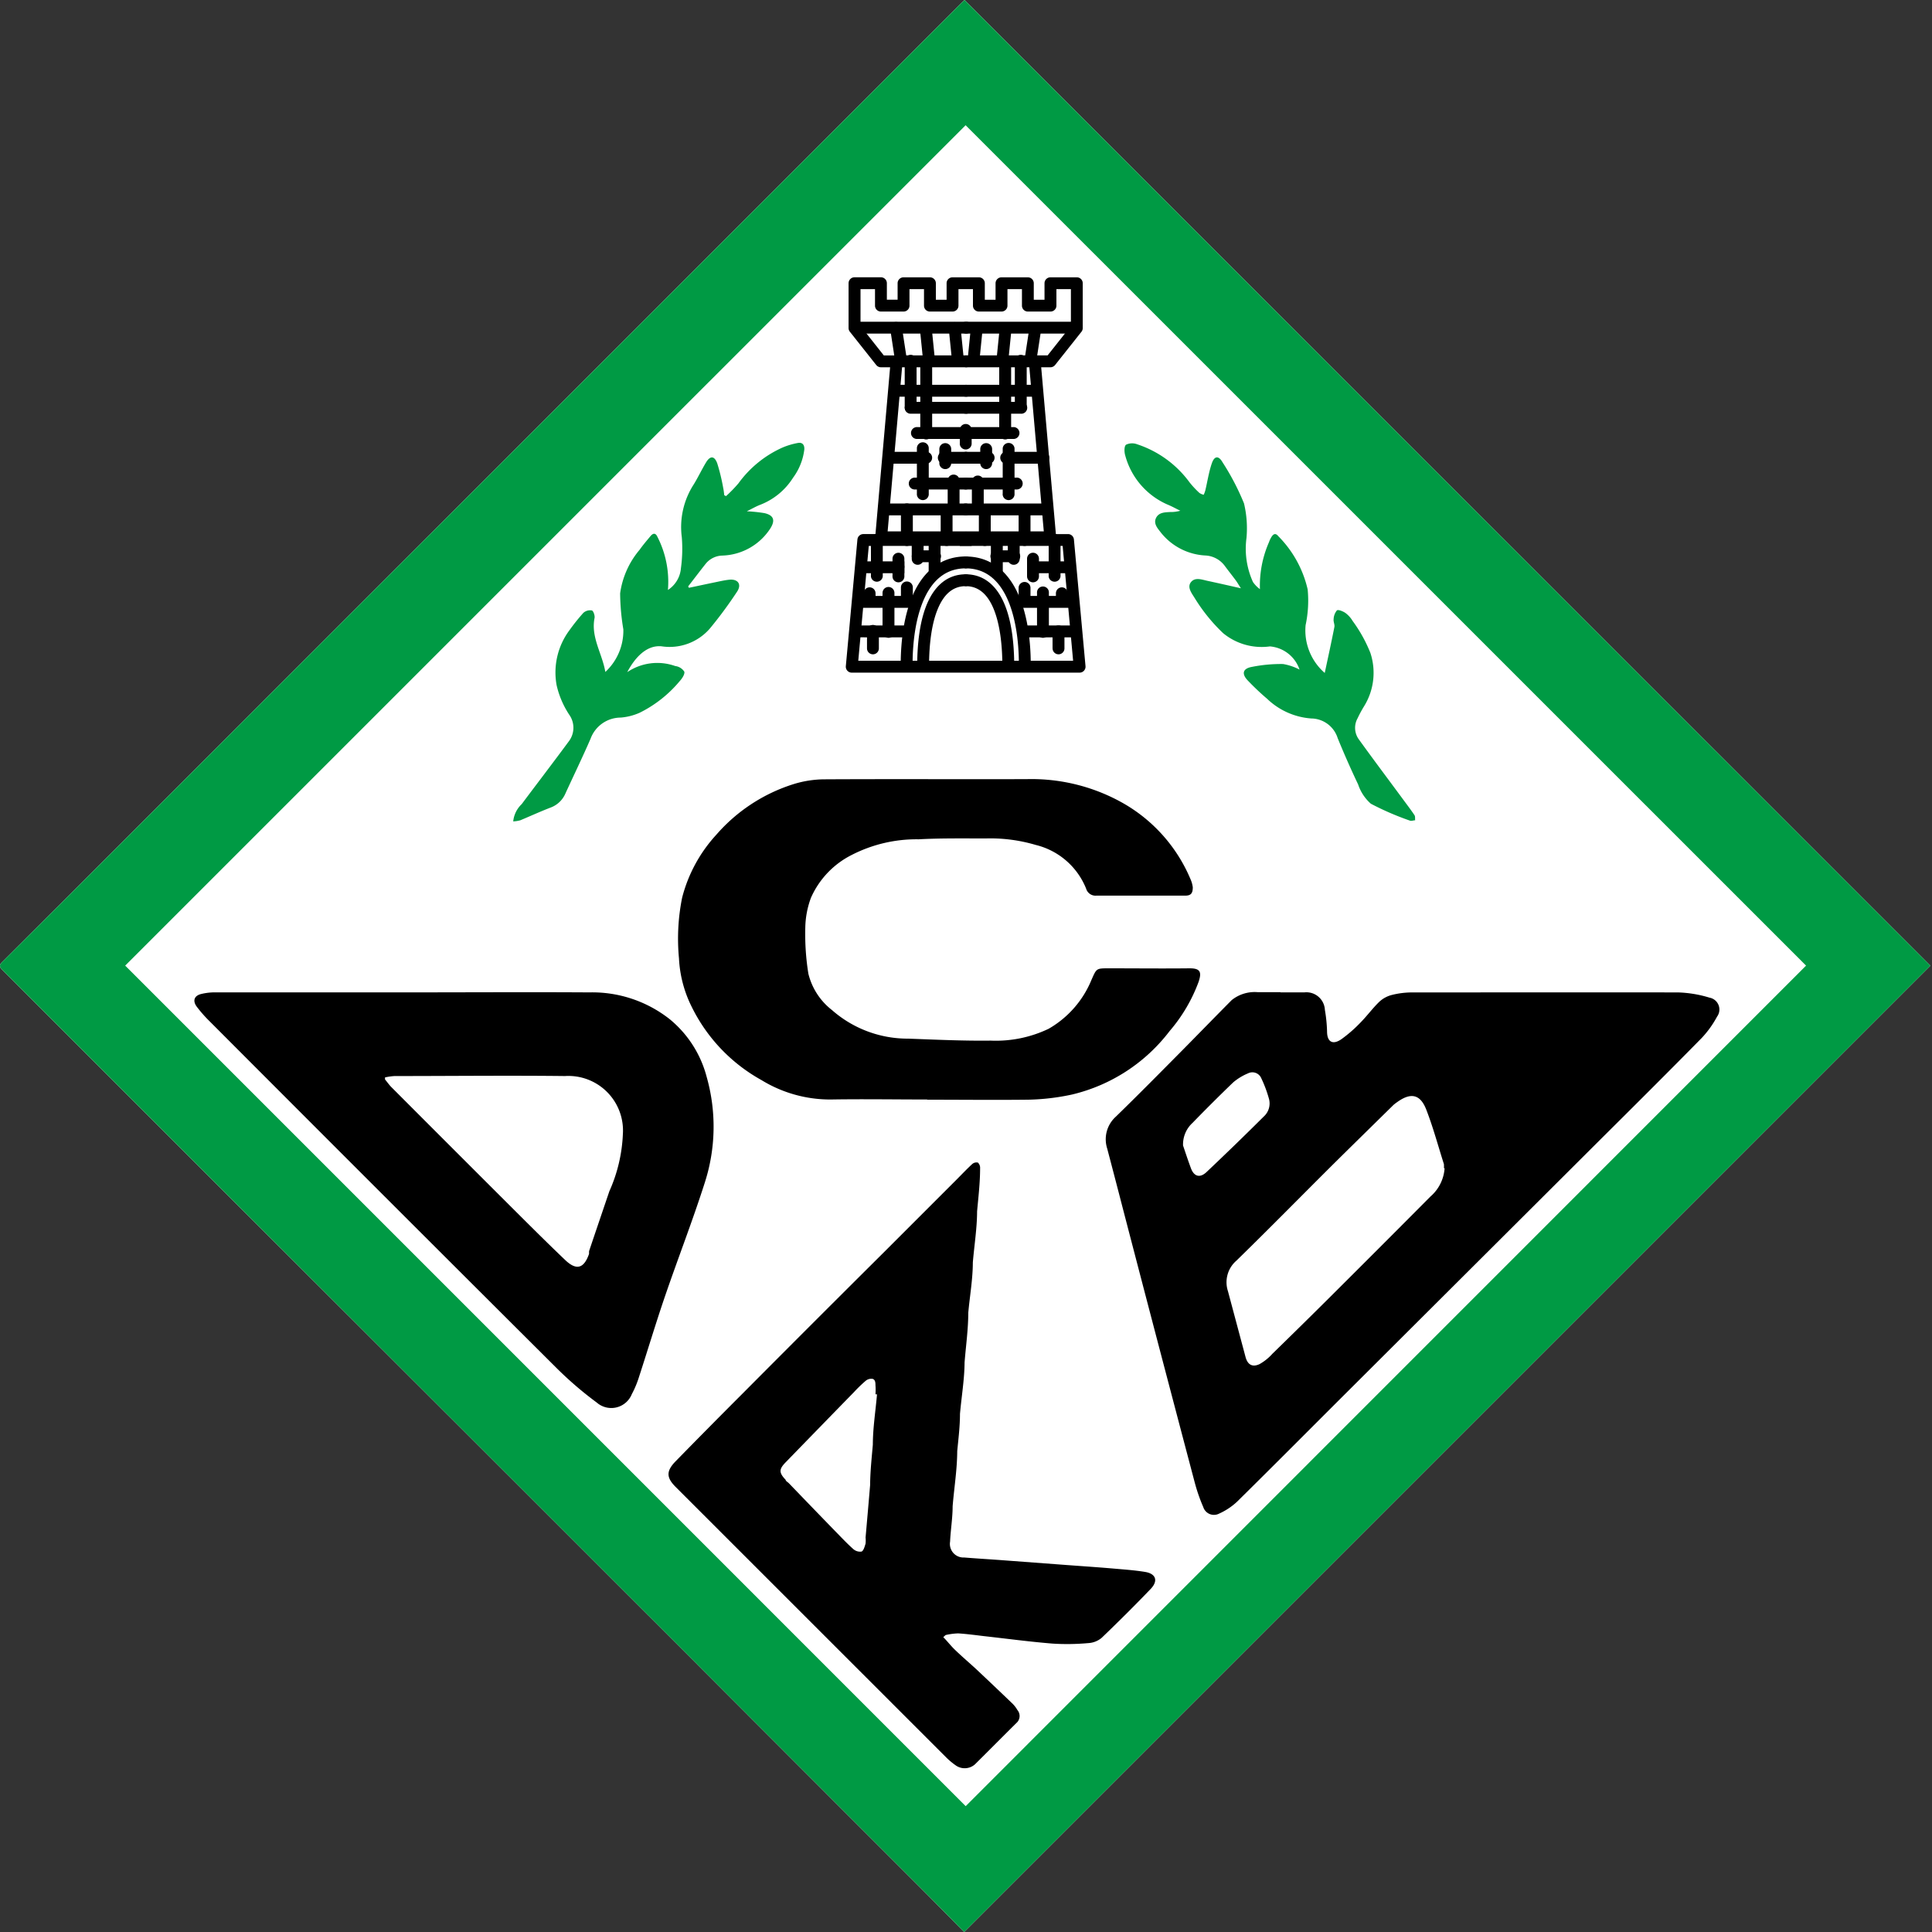 <svg xmlns="http://www.w3.org/2000/svg" width="500" height="500" fill="none"><rect width="100%" height="100%" fill="#333333" stroke="none"/><path fill="#fff" d="M249.52 500c-3.77-3.81-7.6-7.72-11.48-11.6a73870.98 73870.98 0 0 1-59.33-59.4l-56.17-56.15-64.63-64.53L.63 251.05c-.93-.93-.76-1.42.07-2.23 11.21-11.16 22.41-22.35 33.6-33.55l51.06-51.08 54.3-54.28 66.14-66.15 42.55-42.54c.44-.45.93-.87 1.27-1.22l249.97 249.91L249.52 500Z"/><path fill="#009A44" d="M249.52 500c-3.77-3.81-7.6-7.72-11.48-11.6a73870.98 73870.98 0 0 1-59.33-59.4l-56.17-56.15-64.63-64.53L.63 251.05c-.93-.93-.76-1.42.07-2.23 11.21-11.16 22.41-22.35 33.6-33.55l51.06-51.08 54.3-54.28 66.14-66.15 42.55-42.54c.44-.45.93-.87 1.27-1.22l249.97 249.91L249.52 500Zm217.9-250.09L249.9 32.41 32.4 249.9l217.52 217.53 217.49-217.53Z"/><path fill="#000" d="M331.4 256.82h6.25a4.79 4.79 0 0 1 5.23 4.54c.32 1.83.51 3.69.56 5.55 0 2.73 1.44 3.59 3.69 2.05a35.32 35.32 0 0 0 5.13-4.5c1.62-1.66 3.03-3.59 4.7-5.2a7.46 7.46 0 0 1 3.26-1.77c1.71-.43 3.47-.65 5.24-.65 22.96 0 45.91-.04 68.87 0 2.74.09 5.46.54 8.08 1.35a3.12 3.12 0 0 1 1.96 4.92 25.9 25.9 0 0 1-3.99 5.54c-8.7 8.85-17.5 17.6-26.3 26.35l-64.12 63.93c-9.94 9.9-19.82 19.86-29.8 29.7a16.95 16.95 0 0 1-4.63 3.08 2.9 2.9 0 0 1-4.12-1.67c-.87-2-1.59-4.06-2.16-6.17a18236.61 18236.61 0 0 1-18.7-71.27c-1.32-5.12-2.66-10.24-4.01-15.36a7.86 7.86 0 0 1 2.24-8.25c5.8-5.64 11.47-11.39 17.16-17.13 4.3-4.35 8.52-8.7 12.83-13.04a9.5 9.5 0 0 1 6.7-2.05h5.92v.05Zm42.29 45.52c.02-.36.02-.72-.01-1.08-1.51-4.74-2.8-9.57-4.6-14.19-1.57-3.95-4.03-4.35-7.5-1.84-.34.23-.67.48-.97.75-5.17 5.08-10.34 10.15-15.47 15.22-8.4 8.35-16.69 16.8-25.16 25.06a7.38 7.38 0 0 0-2.19 7.89l4.55 17.02c.53 1.99 1.74 2.74 3.61 1.87 1.25-.7 2.38-1.6 3.34-2.68 4.7-4.58 9.38-9.18 14.03-13.8 8.98-8.94 17.94-17.9 26.88-26.9a10.63 10.63 0 0 0 3.66-7.32h-.18Zm-67.54-5.95c.52 1.52 1.24 3.74 2.05 5.92.8 2.19 2.35 2.64 4.08.99 4.99-4.72 9.92-9.5 14.79-14.35a4.55 4.55 0 0 0 1.34-4.57 32.45 32.45 0 0 0-2-5.35 2.5 2.5 0 0 0-3.44-1.24 14.49 14.49 0 0 0-3.82 2.33 444.3 444.3 0 0 0-10.52 10.48 7.53 7.53 0 0 0-2.46 5.75l-.02.04ZM244.12 423.7c1.1 1.09 1.99 2.3 3.12 3.36 1.76 1.7 3.61 3.26 5.44 4.95 3.03 2.85 6.05 5.72 9.05 8.6a7.95 7.95 0 0 1 1.57 1.94 2.4 2.4 0 0 1-.01 3.12c-3.67 3.63-7.3 7.3-10.96 10.93a4 4 0 0 1-4.9.34c-.9-.62-1.74-1.32-2.51-2.08l-70.12-70.1c-2.37-2.39-2.39-4.05 0-6.53a2118.8 2118.8 0 0 1 17.4-17.6c12.26-12.32 24.53-24.59 36.82-36.81l18.48-18.48c1.36-1.36 2.68-2.76 4.09-4.07a1.7 1.7 0 0 1 1.48-.4 1.82 1.82 0 0 1 .58 1.45c0 3.72-.44 7.45-.78 11.18-.01 4.35-.73 8.8-1.1 13.19-.01 4.39-.79 8.7-1.18 13.04-.01 4.35-.62 8.59-.96 12.87-.02 4.28-.8 8.88-1.19 13.33 0 3.2-.4 6.4-.71 9.62-.02 4.76-.8 9.5-1.19 14.27 0 3.05-.52 6.1-.66 9.16a3.52 3.52 0 0 0 3.67 4.1c3.42.28 6.83.47 10.24.73l14.43 1.08c4.56.35 9.11.64 13.67 1.03 2.81.25 5.7.44 8.5.9 2.79.48 3.37 2.31 1.44 4.36-4.17 4.34-8.4 8.55-12.73 12.7a5.85 5.85 0 0 1-3.4 1.35c-3.1.28-6.21.33-9.32.13-5.94-.48-11.86-1.28-17.8-1.94-2.16-.26-4.4-.56-6.61-.7-1.1.04-2.19.18-3.25.43l-.6.55Zm-17.55-62.86c.06-.78.06-1.56 0-2.34 0-.6-.02-1.49-.8-1.66a2.26 2.26 0 0 0-1.79.56c-1.05.91-2.06 1.89-3 2.91-5.9 6.04-11.77 12.08-17.65 18.13-1.73 1.78-1.8 2.65 0 4.54 0 .33.57.6.85.9 3.97 4.12 7.95 8.25 11.96 12.37 1.55 1.58 3.03 3.17 4.66 4.62a2.64 2.64 0 0 0 2.18.67c.53-.25.8-1.31 1.03-2.06.05-.52.06-1.04 0-1.56.4-4.54.8-9.09 1.18-13.63.02-3.47.4-6.94.7-10.41.01-4.36.71-8.7 1.08-13.03l-.4-.01ZM104 256.83c16.17 0 32.34-.1 48.52 0a32.36 32.36 0 0 1 20.88 7 28.7 28.7 0 0 1 9.49 14.89 47.18 47.18 0 0 1-.5 27.37c-3.15 9.86-6.93 19.57-10.28 29.35-2.37 6.93-4.47 13.95-6.74 20.92a25.37 25.37 0 0 1-1.86 4.45 5.72 5.72 0 0 1-9.07 2.17 93.94 93.94 0 0 1-10.27-8.8c-30.07-29.96-60.1-59.98-90.09-90.04a34.17 34.17 0 0 1-3.18-3.64c-1.1-1.51-.64-2.82 1.19-3.26a15.2 15.2 0 0 1 3.4-.42H104 104Zm-4.35 22.02-.01.51c.6.71 1.1 1.46 1.76 2.1 10.2 10.22 20.41 20.43 30.63 30.63 4.72 4.7 9.43 9.42 14.26 14.02 2.9 2.76 4.83 2.17 6.15-1.59l.01-.72c1.74-5.17 3.5-10.34 5.25-15.5a40.2 40.2 0 0 0 3.5-14.78 14.13 14.13 0 0 0-14.99-15.04c-14.7-.17-29.41 0-44.12 0-.85.06-1.7.18-2.52.37h.08ZM239.98 284.55c-8.35 0-16.7-.14-25 0a34 34 0 0 1-17.92-5.03 43.68 43.68 0 0 1-18.02-18.9 31.38 31.38 0 0 1-3.32-12.59c-.5-5.24-.23-10.53.81-15.69a38.05 38.05 0 0 1 8.84-16.3 43.92 43.92 0 0 1 20.13-13.15 27.57 27.57 0 0 1 7.6-1.2c17.54-.1 35.07 0 52.6-.05 8.9-.23 17.69 2 25.39 6.47a40.86 40.86 0 0 1 17.07 19.56c.27.63.44 1.28.53 1.95 0 1.47-.4 2.17-1.95 2.17h-23.01a2.52 2.52 0 0 1-2.63-1.78 18.86 18.86 0 0 0-13.05-11.34 41.32 41.32 0 0 0-12.92-1.68c-5.78 0-11.59-.09-17.4.22-6-.09-11.94 1.3-17.29 4.04a22.67 22.67 0 0 0-10.56 11.08 23.17 23.17 0 0 0-1.47 7.73c-.1 4 .16 8 .8 11.95a17.06 17.06 0 0 0 6.11 9.4 29.66 29.66 0 0 0 19.7 7.39c7.13.26 14.26.6 21.38.51 5.17.22 10.31-.83 14.98-3.06a25.9 25.9 0 0 0 11.1-12.68c1.31-2.93 1.2-2.97 4.43-2.97 6.99 0 13.99.08 20.98 0 2.78 0 3.15.99 2.3 3.52a41.63 41.63 0 0 1-7.48 12.7 44.73 44.73 0 0 1-25.26 16.44 58.66 58.66 0 0 1-11.41 1.34c-8.7.1-17.43 0-26.14 0l.08-.05Z"/><path fill="#009A44" d="M156.66 173.9a14.52 14.52 0 0 0 4.66-11.02 59 59 0 0 1-.83-9.32 22.15 22.15 0 0 1 5.05-11.29c.87-1.24 1.86-2.38 2.82-3.54.65-.77 1.3-.87 1.78.2 2.17 4.24 3.11 9 2.72 13.75a7.43 7.43 0 0 0 3.37-5.67 37 37 0 0 0 .22-7.97c-.63-4.8.48-9.67 3.12-13.73 1.1-1.8 2.03-3.77 3.13-5.6 1.1-1.83 2.19-1.77 2.92.2a51.4 51.4 0 0 1 1.54 6.34c.14.63.2 1.27.28 1.92l.46.22a34.74 34.74 0 0 0 3.2-3.29 28.4 28.4 0 0 1 11.38-9.26c1.28-.55 2.63-.95 4-1.2 1.1-.21 1.74.4 1.68 1.64a15.35 15.35 0 0 1-2.9 7.33 17.54 17.54 0 0 1-8.7 7.1c-1 .4-1.95.96-3.29 1.61 1.54.07 3.07.23 4.58.48 2.38.55 2.83 1.84 1.55 3.9a15.35 15.35 0 0 1-12.4 7.08 5.75 5.75 0 0 0-4.26 1.99c-1.58 1.98-3.1 4-4.65 6l.21.35c2.25-.47 4.5-.96 6.74-1.42 1.22-.25 2.45-.54 3.69-.67 2.24-.23 3.28 1.18 2.04 3.07-2.17 3.3-4.51 6.48-7.03 9.53a13.77 13.77 0 0 1-12.56 4.63c-3.87-.35-6.87 2.93-8.85 6.69a13.87 13.87 0 0 1 12.42-1.58 3.27 3.27 0 0 1 2.34 1.44c.2.63-.55 1.78-1.17 2.45a31.92 31.92 0 0 1-10.36 8.19c-1.56.7-3.22 1.12-4.92 1.26a8.33 8.33 0 0 0-7.8 5.47c-2.1 4.83-4.4 9.57-6.58 14.33a6.68 6.68 0 0 1-3.8 3.5c-2.64 1.02-5.2 2.19-7.8 3.28a8.8 8.8 0 0 1-1.84.29c.17-1.71.95-3.3 2.2-4.48 4.05-5.42 8.17-10.79 12.18-16.23a5.8 5.8 0 0 0 .24-6.72 23.22 23.22 0 0 1-3.39-7.83 18.3 18.3 0 0 1 3.4-14.32 51.07 51.07 0 0 1 3.52-4.39 2.63 2.63 0 0 1 2.2-.63c.39.1.82 1.33.7 1.95-1 5 2 9.23 2.79 13.97ZM336.32 173.3a8.85 8.85 0 0 0-7.67-6.01 15.67 15.67 0 0 1-12.12-3.44 44.86 44.86 0 0 1-7.36-9.1c-.79-1.27-2.01-2.8-.93-4.12 1.09-1.32 2.83-.61 4.3-.3 2.73.59 5.48 1.21 8.61 1.92-.6-.9-.93-1.51-1.34-2.06-.9-1.21-1.84-2.39-2.74-3.6a6.64 6.64 0 0 0-5.13-2.83 15.74 15.74 0 0 1-11.48-5.9c-.84-1.1-1.98-2.28-1.3-3.77.7-1.49 2.26-1.5 3.68-1.58.89.02 1.77-.1 2.63-.33-1.1-.52-2.1-1.1-3.2-1.55a19.31 19.31 0 0 1-11.07-12.79c-.26-.87-.29-2.36.22-2.75a3.65 3.65 0 0 1 2.88-.11 27.4 27.4 0 0 1 13.56 9.86c.78.98 1.64 1.9 2.56 2.74.34.22.7.38 1.1.46.16-.35.3-.72.41-1.1.56-2.35.91-4.78 1.7-7.06.67-1.94 1.76-2 2.77-.23a63.61 63.61 0 0 1 5.55 10.64c.7 2.93.91 5.95.64 8.94-.52 3.89.06 7.84 1.68 11.4.5.71 1.1 1.34 1.8 1.84a27.9 27.9 0 0 1 2.36-12.19c.18-.54.44-1.05.76-1.52.48-.63.98-.8 1.63 0a28.6 28.6 0 0 1 7.6 13.77c.3 3.09.12 6.2-.53 9.25a14.59 14.59 0 0 0 4.95 12.38c.86-4.02 1.72-7.94 2.5-11.9.12-.63-.29-1.35-.2-2 .02-.83.32-1.64.85-2.29.36-.27 1.54.22 2.19.65.75.56 1.4 1.26 1.87 2.07a37.09 37.09 0 0 1 4.6 8.27 16.44 16.44 0 0 1-1.66 13.87c-.6.98-1.15 2-1.63 3.03a5.07 5.07 0 0 0 .3 5.48c3.77 5.23 7.66 10.4 11.49 15.59.98 1.34 2 2.66 2.92 4.04.22.33.12.88.17 1.32-.44 0-.94.24-1.32.1a73.13 73.13 0 0 1-10.15-4.39 11.47 11.47 0 0 1-3.28-4.97 234.14 234.14 0 0 1-5.3-12 7.25 7.25 0 0 0-6.85-5.09 18.41 18.41 0 0 1-11.45-5.13c-1.71-1.45-3.34-3-4.89-4.62-1.74-1.77-1.42-3.17.99-3.6 2.66-.53 5.36-.78 8.07-.74 1.48.25 2.92.74 4.26 1.44Z"/><path fill="#000" d="M227.98 71.76c.85 0 1.54.69 1.54 1.53v4.27h2.78V73.3c0-.84.69-1.53 1.54-1.53h6.82c.85 0 1.54.69 1.54 1.53v4.27h2.78V73.3c0-.84.68-1.53 1.53-1.53h6.83c.84 0 1.53.69 1.53 1.53v4.27h2.78V73.3c0-.84.7-1.53 1.54-1.53H266c.85 0 1.54.69 1.54 1.53v4.27h2.78V73.3c0-.84.69-1.53 1.53-1.53h6.83c.85 0 1.53.69 1.53 1.53V84.9c0 .35-.11.68-.33.96l-6.82 8.6c-.3.37-.74.59-1.2.59h-2.4l2.4 27.31 1.09 12.3.31 3.56h3.21c.76.03 1.39.63 1.46 1.4l3 32.79a1.54 1.54 0 0 1-1.53 1.67h-58.97a1.54 1.54 0 0 1-1.53-1.67l3-32.8.01-.07c.1-.75.75-1.32 1.52-1.32h3.14l.31-3.56 1.08-12.3c.8-8.98 1.73-19.66 2.4-27.31h-2.39c-.47 0-.9-.22-1.2-.58l-6.82-8.61c-.22-.28-.34-.61-.34-.96V73.3c0-.85.7-1.54 1.54-1.54h6.82Zm-5.28 12.6 6.03 7.62h3.32a1.54 1.54 0 0 1 1.53 1.67l-2.55 28.98a84278.35 84278.35 0 0 1-1.49 16.94l-.02.25V139.89c-.56.47-1.08.59-1.54.55v.85h-3.14L222.12 171h55.6l-2.71-29.72h-3.15v-.85c-.45.04-.97-.09-1.53-.55V139.82l-.02-.25a520.17 520.17 0 0 0-.41-4.64l-1.08-12.3-2.55-28.98a1.53 1.53 0 0 1 1.53-1.67h3.32l6.03-7.61v-9.54h-3.75v4.27c0 .85-.69 1.53-1.54 1.53h-5.85c-.84 0-1.53-.68-1.53-1.53v-4.27h-3.75v4.27c0 .85-.7 1.53-1.54 1.53h-5.85c-.85 0-1.54-.68-1.54-1.53v-4.27h-3.75v4.27c0 .85-.69 1.53-1.54 1.53h-5.85c-.85 0-1.53-.68-1.53-1.53v-4.27h-3.76v4.27c0 .85-.69 1.53-1.53 1.53h-5.86c-.84 0-1.53-.68-1.53-1.53v-4.27h-3.75v9.54Z"/><path fill="#000" d="M251.46 138.21v3.07h-25v-3.07h25ZM235.37 161.87v3.07H220.7v-3.07h14.68ZM238.18 154.23v3.07H220.7v-3.07h17.5ZM234.05 145.28v3.07H221.8v-3.07h12.24Z"/><path fill="#000" d="M225.4 149.13v-9.38a1.53 1.53 0 1 1 3.06 0v9.38a1.54 1.54 0 0 1-3.07 0ZM224.38 167.8v-4.4a1.54 1.54 0 1 1 3.07 0v4.4a1.53 1.53 0 1 1-3.07 0ZM228.4 163.4v-9.95a1.54 1.54 0 1 1 3.08 0v9.95a1.54 1.54 0 1 1-3.07 0ZM230.98 149.04v-2.22a1.54 1.54 0 1 1 3.07 0v2.22a1.54 1.54 0 1 1-3.07 0Z"/><path fill="#000" d="M230.98 146.82v-2.23a1.53 1.53 0 1 1 3.07 0v2.23a1.54 1.54 0 0 1-3.07 0ZM223.52 155.76v-2.22a1.53 1.53 0 1 1 3.07 0v2.22a1.54 1.54 0 0 1-3.07 0ZM233.16 154.25v-2.22a1.54 1.54 0 1 1 3.08 0v2.22a1.54 1.54 0 1 1-3.08 0ZM249.92 130.3a1.53 1.53 0 1 1 0 3.07h-19.98a1.54 1.54 0 1 1 0-3.07h19.98Z"/><path fill="#000" d="M233.16 139.75v-7.92a1.53 1.53 0 1 1 3.08 0v7.92a1.53 1.53 0 1 1-3.08 0ZM243.45 139.75v-7.92a1.54 1.54 0 0 1 3.07 0v7.92a1.53 1.53 0 1 1-3.07 0ZM239.57 116.93a1.54 1.54 0 1 1 0 3.07h-9.63a1.54 1.54 0 0 1 0-3.07h9.63Z"/><path fill="#000" d="M237.29 127.76V116a1.53 1.53 0 1 1 3.07 0v11.76a1.54 1.54 0 1 1-3.07 0Z"/><path fill="#000" d="M249.93 123.6a1.54 1.54 0 1 1 0 3.08h-13.2a1.53 1.53 0 1 1 0-3.07h13.2Z"/><path fill="#000" d="M245.26 130.8v-6.31a1.54 1.54 0 1 1 3.07 0v6.31a1.54 1.54 0 0 1-3.07 0ZM249.93 116.93a1.53 1.53 0 1 1 0 3.07h-5.8a1.54 1.54 0 0 1 0-3.07h5.8Z"/><path fill="#000" d="M243.1 118.47v-2.25a1.53 1.53 0 1 1 3.07 0v2.25a1.54 1.54 0 0 1-3.07 0Z"/><path fill="#000" d="M243.1 120v-2.25a1.53 1.53 0 1 1 3.07 0v2.24a1.54 1.54 0 0 1-3.07 0ZM249.93 110.53a1.54 1.54 0 0 1 0 3.07h-12.5a1.54 1.54 0 1 1 0-3.07h12.5Z"/><path fill="#000" d="M238.17 112.07V93.5a1.54 1.54 0 1 1 3.07 0v18.56a1.54 1.54 0 1 1-3.07 0Z"/><path fill="#000" d="M249.93 104a1.54 1.54 0 1 1 0 3.07h-14.25a1.53 1.53 0 1 1 0-3.07h14.25Z"/><path fill="#000" d="M234.14 105.54V93.5a1.54 1.54 0 1 1 3.07 0v12.03a1.54 1.54 0 0 1-3.07 0Z"/><path fill="#000" d="M249.93 99.59a1.54 1.54 0 1 1 0 3.07h-18.05a1.53 1.53 0 1 1 0-3.07h18.05ZM249.93 91.98a1.54 1.54 0 1 1 0 3.07H232.5a1.54 1.54 0 0 1 0-3.07h17.42ZM249.92 83.27a1.54 1.54 0 1 1 0 3.07h-27.69a1.54 1.54 0 1 1 0-3.07h27.7Z"/><path fill="#000" d="M231.66 83.35c.84-.12 1.63.45 1.75 1.29l1.33 8.7a1.54 1.54 0 0 1-3.03.47l-1.33-8.7a1.54 1.54 0 0 1 1.28-1.76ZM239.45 83.55c.84-.09 1.6.53 1.68 1.37l.78 7.71a1.54 1.54 0 1 1-3.05.31l-.78-7.71c-.09-.84.53-1.6 1.37-1.68ZM246.91 83.4c.85-.1 1.6.52 1.69 1.36l.78 7.71a1.54 1.54 0 1 1-3.06.31l-.78-7.7c-.09-.85.53-1.6 1.37-1.69ZM235.96 144.63v-4.88a1.53 1.53 0 1 1 3.07 0v4.88a1.53 1.53 0 1 1-3.07 0Z"/><path fill="#000" d="M241.87 142.42a1.54 1.54 0 1 1 0 3.07h-4.37a1.53 1.53 0 1 1 0-3.07h4.37Z"/><path fill="#000" d="M240.34 148.06v-7.4a1.53 1.53 0 1 1 3.07 0v7.4a1.53 1.53 0 1 1-3.07 0Z"/><path fill="#000" d="M249.68 137.52a1.53 1.53 0 1 1 0 3.07h-21.45a1.54 1.54 0 0 1 0-3.07h21.45ZM233.1 172.13c0-6.73.97-13.63 3.5-18.92 2.58-5.35 6.86-9.2 13.36-9.2a1.54 1.54 0 1 1 0 3.08c-4.98 0-8.36 2.82-10.59 7.45-2.25 4.7-3.2 11.08-3.2 17.59a1.54 1.54 0 0 1-3.08 0Z"/><path fill="#000" d="M237.37 172.43c0-6.17.74-11.98 2.61-16.3 1.9-4.38 5.09-7.5 9.94-7.5a1.53 1.53 0 1 1 0 3.07c-3.2 0-5.51 1.93-7.12 5.65-1.63 3.76-2.36 9.08-2.36 15.08a1.53 1.53 0 1 1-3.07 0ZM273.4 138.21v3.07h-25v-3.07h25ZM279.15 161.87v3.07h-14.67v-3.07h14.67ZM279.16 154.23v3.07h-17.49v-3.07h17.49ZM278.04 145.28v3.07H265.8v-3.07h12.24Z"/><path fill="#000" d="M271.4 149.13v-9.38a1.53 1.53 0 1 1 3.06 0v9.38a1.54 1.54 0 0 1-3.07 0ZM272.4 167.8v-4.4a1.54 1.54 0 0 1 3.08 0v4.4a1.53 1.53 0 1 1-3.07 0ZM268.38 163.4v-9.95a1.54 1.54 0 1 1 3.07 0v9.95a1.54 1.54 0 1 1-3.07 0ZM265.8 149.04v-2.22a1.54 1.54 0 1 1 3.08 0v2.22a1.54 1.54 0 1 1-3.07 0Z"/><path fill="#000" d="M265.8 146.82v-2.23a1.53 1.53 0 1 1 3.08 0v2.23a1.54 1.54 0 0 1-3.07 0ZM273.27 155.76v-2.22a1.53 1.53 0 1 1 3.07 0v2.22a1.54 1.54 0 0 1-3.07 0ZM263.62 154.25v-2.22a1.54 1.54 0 0 1 3.07 0v2.22a1.54 1.54 0 1 1-3.07 0ZM269.9 130.3a1.54 1.54 0 1 1 0 3.07h-19.97a1.53 1.53 0 1 1 0-3.07h19.98Z"/><path fill="#000" d="M263.62 139.75v-7.92a1.54 1.54 0 0 1 3.07 0v7.92a1.53 1.53 0 1 1-3.07 0ZM253.33 139.75v-7.92a1.54 1.54 0 0 1 3.07 0v7.92a1.53 1.53 0 1 1-3.07 0ZM269.9 116.93a1.54 1.54 0 1 1 0 3.07h-9.62a1.54 1.54 0 0 1 0-3.07h9.63Z"/><path fill="#000" d="M259.5 127.76V116a1.54 1.54 0 0 1 3.06 0v11.76a1.54 1.54 0 1 1-3.07 0Z"/><path fill="#000" d="M263.13 123.6a1.54 1.54 0 0 1 0 3.08h-13.2a1.53 1.53 0 1 1 0-3.07h13.2Z"/><path fill="#000" d="M251.52 130.8v-6.31a1.54 1.54 0 0 1 3.07 0v6.31a1.54 1.54 0 0 1-3.07 0ZM255.73 116.93a1.54 1.54 0 1 1 0 3.07h-5.8a1.54 1.54 0 0 1 0-3.07h5.8Z"/><path fill="#000" d="M253.69 118.47v-2.25a1.53 1.53 0 1 1 3.07 0v2.25a1.54 1.54 0 0 1-3.07 0Z"/><path fill="#000" d="M253.69 120v-2.25a1.53 1.53 0 1 1 3.07 0v2.24a1.54 1.54 0 0 1-3.07 0ZM262.42 110.53a1.54 1.54 0 0 1 0 3.07h-12.5a1.53 1.53 0 1 1 0-3.07h12.5Z"/><path fill="#000" d="M258.6 112.07V93.5a1.54 1.54 0 0 1 3.08 0v18.56a1.54 1.54 0 1 1-3.07 0Z"/><path fill="#000" d="M264.18 104a1.54 1.54 0 1 1 0 3.07h-14.25a1.53 1.53 0 1 1 0-3.07h14.25Z"/><path fill="#000" d="M262.64 105.54V93.5a1.54 1.54 0 1 1 3.07 0v12.03a1.54 1.54 0 0 1-3.07 0Z"/><path fill="#000" d="M267.98 99.59a1.53 1.53 0 1 1 0 3.07h-18.05a1.53 1.53 0 1 1 0-3.07h18.05ZM267.34 91.98a1.54 1.54 0 1 1 0 3.07h-17.41a1.54 1.54 0 0 1 0-3.07h17.41ZM277.62 83.27a1.54 1.54 0 1 1 0 3.07h-27.7a1.54 1.54 0 0 1 0-3.07h27.7Z"/><path fill="#000" d="M266.44 84.64a1.54 1.54 0 0 1 3.04.46l-1.33 8.7a1.54 1.54 0 0 1-3.04-.46l1.33-8.7ZM258.72 84.92a1.54 1.54 0 0 1 3.05.31l-.78 7.71a1.54 1.54 0 1 1-3.05-.3l.78-7.72ZM251.26 84.76a1.54 1.54 0 0 1 3.05.31l-.78 7.71a1.53 1.53 0 1 1-3.05-.3l.78-7.72ZM260.82 144.63v-4.88a1.54 1.54 0 0 1 3.07 0v4.88a1.53 1.53 0 1 1-3.07 0Z"/><path fill="#000" d="M262.36 142.42a1.54 1.54 0 1 1 0 3.07h-4.38a1.54 1.54 0 1 1 0-3.07h4.38Z"/><path fill="#000" d="M256.44 148.06v-7.4a1.54 1.54 0 0 1 3.08 0v7.4a1.53 1.53 0 1 1-3.07 0Z"/><path fill="#000" d="M271.62 137.52a1.54 1.54 0 1 1 0 3.07h-21.44a1.54 1.54 0 0 1 0-3.07h21.44ZM263.69 172.13c0-6.51-.95-12.9-3.2-17.59-2.23-4.63-5.61-7.45-10.6-7.45a1.54 1.54 0 0 1 0-3.07c6.5 0 10.79 3.84 13.36 9.2 2.54 5.28 3.51 12.18 3.51 18.9a1.54 1.54 0 0 1-3.07 0Z"/><path fill="#000" d="M259.41 172.43c0-6-.74-11.32-2.36-15.09-1.6-3.71-3.93-5.64-7.12-5.64a1.54 1.54 0 0 1 0-3.07c4.85 0 8.05 3.12 9.94 7.5 1.87 4.32 2.61 10.13 2.61 16.3a1.54 1.54 0 0 1-3.07 0ZM248.4 114.91v-3.65a1.53 1.53 0 1 1 3.06 0v3.65a1.54 1.54 0 0 1-3.07 0Z"/></svg>